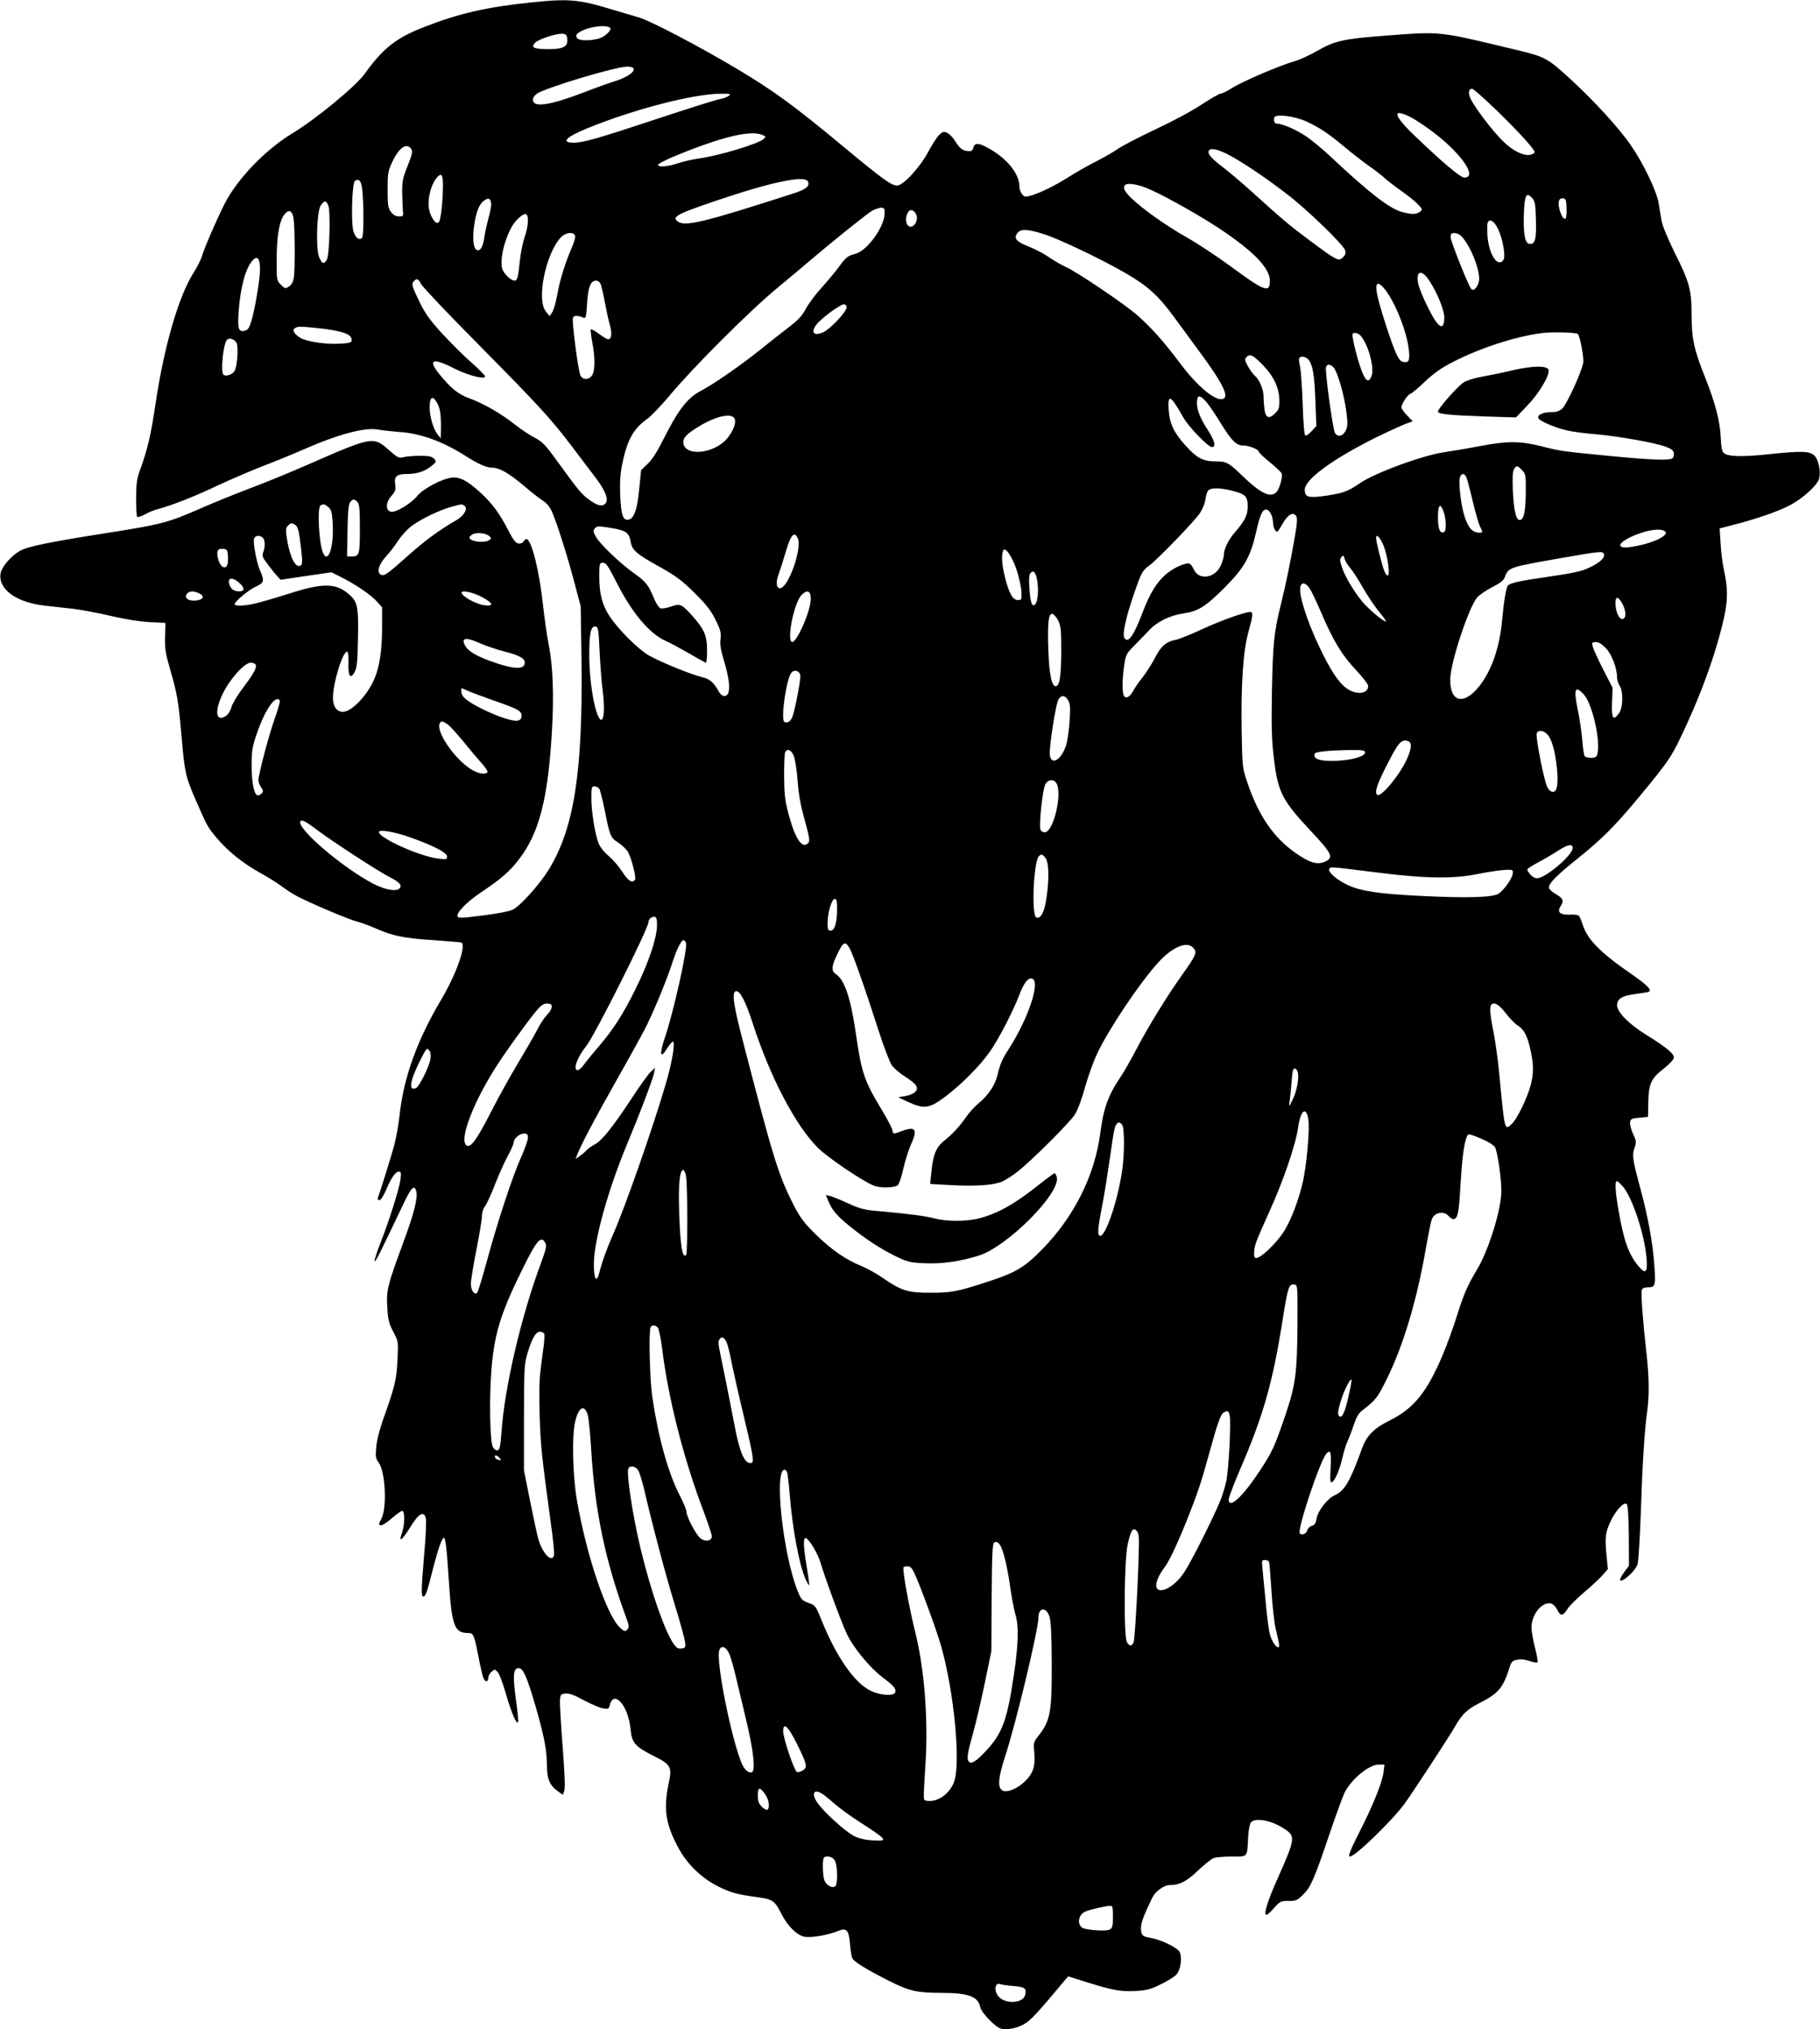  <svg version="1.0" xmlns="http://www.w3.org/2000/svg"
 width="1148pt" height="1280pt" viewBox="0 0 1148 1280"
 preserveAspectRatio="xMidYMid meet"><g transform="translate(0,1280) scale(0.1,-0.1)"
fill="#000000" stroke="none">
<path d="M3345 12784 c-279 -29 -451 -69 -671 -155 -175 -68 -258 -133 -374
-295 -57 -79 -308 -286 -456 -375 -171 -104 -348 -288 -428 -446 -54 -108
-124 -270 -140 -322 -7 -26 -32 -75 -54 -110 -94 -145 -188 -468 -241 -829
-30 -200 -50 -287 -101 -426 -17 -47 -21 -82 -21 -167 0 -60 2 -113 6 -118 3
-5 24 1 48 14 23 13 62 29 87 35 83 22 234 81 380 151 80 37 204 90 275 118
72 27 186 74 255 104 225 99 394 144 478 127 26 -5 87 -11 135 -15 133 -9 273
-61 417 -153 75 -48 129 -72 164 -72 46 0 105 -34 197 -111 46 -40 101 -83
122 -96 25 -16 45 -40 59 -71 33 -77 96 -276 140 -442 l41 -155 5 -337 c9
-709 -47 -1063 -207 -1324 -56 -91 -178 -227 -225 -251 -28 -14 -125 -31 -287
-49 -34 -4 -59 -3 -62 3 -14 22 55 93 151 157 125 84 178 130 238 209 126 166
180 379 205 797 14 233 7 419 -20 555 -11 55 -27 168 -36 250 -23 215 -73 415
-105 415 -5 0 -13 -7 -18 -16 -5 -9 -18 -14 -32 -12 -17 2 -33 23 -64 83 -54
106 -103 172 -179 241 -82 74 -129 98 -180 91 -62 -8 -181 -72 -215 -115 -37
-46 -132 -105 -164 -100 -37 5 -37 57 1 100 26 30 29 40 24 71 -8 51 8 67 70
67 66 0 119 17 159 51 32 26 32 28 15 46 -14 14 -33 18 -90 18 -40 0 -86 -4
-103 -9 -28 -7 -36 -3 -94 48 -94 84 -105 82 -500 -91 -113 -50 -279 -118
-370 -152 -91 -34 -236 -93 -322 -131 -193 -85 -245 -99 -573 -150 -374 -59
-513 -87 -562 -116 -53 -31 -111 -98 -119 -139 -18 -100 96 -184 277 -205 49
-5 130 -15 180 -20 51 -6 157 -26 238 -45 91 -21 183 -36 246 -39 l99 -5 -3
-88 c-2 -76 3 -105 33 -208 44 -152 52 -200 71 -417 19 -226 26 -259 87 -398
76 -174 75 -173 133 -243 69 -83 166 -162 275 -222 47 -25 108 -64 136 -85 28
-21 73 -50 100 -64 84 -44 325 -146 373 -158 25 -6 80 -26 121 -44 106 -47
182 -63 365 -74 88 -6 166 -13 174 -15 35 -13 -28 -193 -123 -355 -156 -262
-241 -499 -266 -738 -6 -54 -20 -133 -31 -177 -17 -65 -87 -290 -106 -342 -3
-7 2 -13 10 -13 9 0 26 27 43 66 32 77 59 114 81 114 13 0 14 -9 9 -50 -8 -60
-74 -269 -128 -404 -21 -54 -37 -104 -35 -110 4 -10 26 33 180 357 51 108 71
128 83 82 10 -42 -14 -137 -81 -319 -101 -274 -109 -304 -102 -411 4 -78 10
-102 37 -154 33 -62 33 -62 27 -179 -5 -123 -16 -167 -92 -380 -21 -60 -39
-130 -42 -171 -5 -59 -3 -72 16 -97 42 -58 53 -283 17 -353 -20 -37 -20 -41 0
-41 9 0 39 20 67 45 29 25 57 45 64 45 18 0 17 -87 -2 -140 -23 -64 2 -46 55
41 51 83 84 101 96 53 4 -15 0 -116 -10 -223 -19 -226 -20 -271 -6 -271 14 0
25 30 60 171 33 128 57 199 70 199 10 0 18 -67 31 -269 18 -284 35 -331 120
-331 36 0 39 -8 67 -150 11 -58 25 -118 31 -133 12 -30 31 -28 31 2 0 10 9 26
20 36 20 18 21 18 39 -1 10 -10 33 -71 51 -134 35 -122 70 -204 78 -181 2 7
-3 68 -13 135 -21 153 -18 200 12 204 31 5 53 -43 109 -233 56 -194 74 -285
74 -382 0 -84 18 -126 71 -163 l29 -21 9 24 c7 17 3 110 -10 279 -11 139 -18
271 -17 293 3 37 5 40 35 43 24 2 56 -9 115 -42 46 -24 100 -48 120 -51 34 -6
38 -5 44 19 25 102 117 -1 131 -149 8 -87 28 -111 143 -169 114 -57 120 -69
97 -179 -32 -156 -19 -248 56 -391 56 -109 148 -200 256 -254 80 -40 119 -51
259 -70 85 -12 100 -23 139 -100 40 -80 98 -138 148 -148 42 -8 151 11 213 37
51 21 66 5 73 -77 3 -38 9 -79 13 -91 8 -25 83 -71 241 -151 122 -61 173 -72
323 -72 170 0 232 -23 245 -90 7 -35 96 -127 131 -136 43 -10 111 5 157 36 37
24 85 77 245 269 l22 25 118 -37 c163 -51 214 -60 308 -55 69 4 93 10 158 42
42 20 86 48 98 61 27 29 39 110 20 145 -14 25 -119 76 -178 86 -56 9 -65 17
-65 62 0 35 17 80 71 192 20 41 74 80 111 80 61 0 105 22 177 91 40 38 85 74
99 79 15 6 66 10 115 10 103 0 96 -9 103 122 2 43 10 84 17 93 26 31 125 15
203 -35 81 -51 80 -61 -31 -311 -63 -141 -90 -224 -77 -237 4 -4 26 14 49 41
40 45 45 47 94 47 47 0 56 4 90 38 50 50 68 90 163 369 44 131 90 255 100 276
46 88 154 177 217 177 l35 0 -6 -47 c-8 -65 -66 -210 -149 -372 -62 -123 -77
-161 -63 -161 33 0 263 223 343 331 49 67 284 426 321 491 43 76 75 106 153
146 118 59 150 97 189 222 12 39 18 45 49 51 22 5 50 2 78 -8 24 -8 47 -12 50
-8 4 3 -4 45 -16 93 -12 48 -22 105 -22 126 0 84 68 166 124 152 12 -3 29 -21
39 -40 19 -42 37 -40 66 8 11 18 56 62 99 99 44 37 96 85 117 108 l37 42 -7
71 c-13 124 -10 157 22 226 34 74 87 130 104 113 7 -7 12 -77 13 -200 l1 -189
-27 -36 c-50 -66 -31 -79 31 -22 22 19 45 50 50 67 6 18 15 167 21 332 10 305
22 502 40 633 14 102 12 216 -4 362 -23 199 -37 386 -30 404 3 9 17 16 33 16
52 0 55 8 47 126 -10 152 -39 312 -91 505 -48 177 -52 204 -33 255 10 29 9 40
-11 82 -13 27 -21 60 -19 73 3 21 9 25 58 29 l55 5 2 93 c2 117 18 151 98 212
33 26 61 56 63 67 4 25 -44 65 -171 144 -110 67 -187 145 -187 188 0 42 32 61
120 72 39 5 76 11 81 14 19 12 -12 43 -113 113 -193 133 -274 215 -304 307 -9
28 -20 54 -25 59 -5 5 -30 9 -57 7 -63 -2 -83 16 -57 55 21 33 15 48 -34 76
-23 13 -41 31 -41 40 0 27 47 75 179 181 156 125 234 203 387 387 198 239 210
257 305 465 99 217 171 419 220 611 38 149 41 228 15 349 -10 44 -20 123 -23
176 l-6 96 84 22 c142 36 270 80 349 119 84 41 185 131 195 175 11 44 -4 117
-30 143 -30 30 -81 31 -299 8 -162 -17 -250 -14 -274 10 -10 9 -16 40 -18 93
-4 104 -33 217 -100 386 -69 173 -84 241 -84 392 0 156 -13 205 -106 390 -46
94 -78 171 -84 205 -5 30 -14 82 -19 115 -13 72 -97 248 -173 357 -75 110
-232 281 -382 419 -140 129 -163 141 -319 179 -528 127 -489 122 -851 95 -261
-20 -316 -32 -424 -94 -48 -27 -109 -56 -137 -64 -109 -32 -338 -130 -410
-176 -27 -17 -56 -31 -64 -31 -9 0 -65 -32 -126 -72 -60 -40 -190 -109 -287
-154 -97 -46 -203 -100 -235 -122 -32 -22 -95 -58 -141 -81 -46 -23 -134 -73
-195 -112 -92 -57 -209 -109 -247 -109 -19 0 -40 34 -40 64 0 78 -75 173 -186
236 -68 40 -96 42 -104 10 -5 -20 -12 -25 -34 -23 -34 2 -52 16 -83 66 -13 21
-35 43 -48 49 -22 10 -29 8 -51 -13 -14 -13 -44 -60 -67 -103 -51 -98 -159
-216 -198 -216 -37 0 -87 36 -339 245 -318 264 -436 350 -675 493 -235 140
-546 303 -615 322 -25 7 -96 28 -159 47 -223 68 -282 73 -526 47z m504 -160
c9 -9 -15 -38 -48 -57 -40 -24 -148 -29 -161 -7 -11 18 -6 27 31 46 56 28 157
39 178 18z m-271 -71 c5 -47 -25 -63 -118 -63 -93 0 -114 10 -84 41 24 23 134
59 174 56 20 -2 26 -8 28 -34z m418 -184 c12 -20 -39 -56 -111 -79 -38 -12
-126 -43 -195 -70 -216 -83 -321 -100 -328 -54 -2 14 6 29 22 41 45 36 496
172 573 173 17 0 35 -5 39 -11z m5445 -266 c140 -136 239 -245 239 -263 0 -5
-11 -12 -25 -16 -42 -10 -112 23 -174 85 -63 61 -171 202 -202 262 -20 39 -17
69 7 69 8 0 77 -62 155 -137z m-4845 92 c-11 -8 -36 -17 -55 -20 -20 -3 -198
-59 -397 -125 -375 -124 -464 -150 -526 -150 -83 0 -49 35 87 91 297 121 667
217 845 218 59 0 63 -1 46 -14z m4304 -135 c19 -10 67 -40 105 -68 196 -138
325 -312 231 -312 -24 0 -138 96 -314 265 -135 129 -144 177 -22 115z m-656
-28 c82 -38 139 -77 241 -162 44 -37 112 -90 150 -117 39 -27 84 -62 100 -77
17 -16 64 -52 105 -81 41 -29 89 -67 105 -85 29 -31 29 -32 11 -46 -24 -17
-48 -18 -113 -1 -78 21 -205 119 -450 349 -53 50 -126 110 -162 133 -62 40
-144 75 -176 75 -16 0 -24 19 -17 39 9 24 130 9 206 -27z m-3438 -82 c25 -10
26 -12 12 -26 -30 -30 -284 -107 -412 -124 -42 -6 -101 -20 -133 -31 -63 -21
-127 -26 -121 -7 2 6 47 29 99 51 292 121 476 167 555 137z m-2218 -82 c18
-18 15 -35 -20 -123 -28 -69 -32 -91 -31 -165 1 -47 3 -98 5 -115 3 -27 0 -30
-26 -30 -20 0 -35 9 -50 28 -18 25 -21 42 -21 140 0 103 2 117 29 175 39 84
84 120 114 90z m5147 -37 c79 -38 243 -147 385 -257 129 -99 353 -317 365
-353 5 -17 2 -29 -14 -44 -27 -27 -37 -22 -203 101 -135 101 -167 127 -369
310 -63 57 -147 128 -186 158 -73 55 -99 86 -88 104 11 17 48 11 110 -19z
m-4941 -212 c-2 -100 -13 -201 -25 -219 -16 -25 -56 30 -64 89 -8 59 13 143
46 185 33 42 44 28 43 -55z m-510 -7 c11 -90 11 -301 0 -312 -19 -19 -43 1
-55 42 -16 60 -8 306 10 317 25 16 39 1 45 -47z m2813 42 c11 -30 -13 -49 -98
-76 -561 -181 -677 -209 -724 -175 -39 29 -6 47 248 133 349 118 557 161 574
118z m2120 -34 c80 -28 316 -158 463 -254 225 -148 330 -256 330 -338 0 -78
-33 -66 -242 88 -81 60 -206 143 -278 184 -137 78 -285 183 -357 253 -40 39
-52 65 -36 80 12 13 63 7 120 -13z m2449 -71 c16 -18 20 -40 22 -134 4 -125
-5 -158 -41 -153 -28 4 -39 61 -35 188 5 122 15 142 54 99z m-6568 -32 c2 -14
-6 -56 -17 -94 -10 -37 -22 -91 -26 -120 -8 -59 -25 -89 -47 -80 -22 8 -29 70
-17 156 12 85 32 135 63 156 27 20 40 14 44 -18z m6777 23 c8 -14 9 -110 0
-118 -18 -18 -54 80 -41 113 6 17 32 20 41 5z m-7804 -37 c15 -38 7 -310 -9
-340 -18 -32 -31 -29 -49 15 -22 52 -15 288 10 326 22 33 35 33 48 -1z m3509
-48 c0 -84 -109 -236 -184 -256 -50 -13 -59 -20 -108 -87 -22 -30 -70 -87
-107 -128 -37 -40 -81 -100 -98 -131 -24 -46 -47 -71 -114 -122 -46 -35 -127
-99 -180 -142 -113 -91 -294 -216 -364 -252 -87 -44 -146 -120 -240 -307 -38
-76 -71 -129 -99 -155 l-42 -40 -12 -118 c-12 -131 -33 -190 -69 -195 -34 -5
-45 30 -51 153 -3 81 0 133 12 194 31 154 70 225 156 287 27 19 90 85 142 147
146 176 506 536 678 678 85 71 180 150 211 177 147 125 364 299 392 314 18 9
42 17 55 18 19 0 22 -5 22 -35z m201 -13 c11 -28 -11 -72 -36 -72 -33 0 -41
62 -13 97 13 17 38 5 49 -25z m-3929 -22 c8 -58 10 -323 1 -373 -4 -25 -14
-44 -30 -54 -23 -15 -26 -15 -51 11 -27 26 -27 29 -27 159 0 145 17 244 48
283 29 37 51 27 59 -26z m1478 -13 c0 -24 -9 -70 -21 -103 -11 -32 -25 -99
-30 -149 -11 -106 -16 -125 -33 -125 -22 0 -62 37 -76 69 -26 64 27 250 90
314 51 51 70 49 70 -6z m6118 -49 c30 -60 50 -172 36 -196 -34 -54 -91 28
-101 145 -3 39 -3 79 1 88 11 29 40 12 64 -37z m-2854 -38 c98 -33 355 -156
501 -240 144 -83 210 -143 310 -279 50 -68 125 -171 168 -229 140 -190 181
-274 142 -288 -46 -18 -161 77 -271 224 -106 141 -176 219 -267 301 -79 70
-389 280 -458 309 -24 11 -69 37 -100 58 -31 22 -88 52 -128 68 -80 31 -98 52
-75 84 21 31 67 28 178 -8z m-2967 -6 c3 -9 -4 -39 -17 -68 -43 -99 -79 -212
-94 -300 -9 -49 -23 -100 -32 -114 l-17 -26 -23 28 c-62 72 -3 365 94 469 29
31 79 37 89 11z m5593 -6 c53 -57 110 -194 110 -266 0 -41 -32 -84 -49 -66
-18 18 -131 303 -131 328 0 21 5 26 25 26 13 0 34 -10 45 -22z m-7580 -207 c0
-64 -31 -247 -55 -328 -13 -42 -21 -54 -41 -59 -39 -10 -46 9 -39 116 10 153
44 280 88 327 30 34 47 14 47 -56z m7364 -55 c50 -67 106 -196 106 -247 0 -94
-39 -70 -105 66 -25 49 -50 111 -57 136 -20 81 10 105 56 45z m-6348 -38 c9
-17 174 -192 368 -387 386 -391 450 -462 579 -631 48 -63 114 -150 146 -193
70 -90 93 -149 69 -174 -22 -21 -53 -12 -110 31 -45 35 -59 52 -207 256 -63
86 -83 106 -130 130 -31 16 -86 53 -123 82 -85 68 -198 133 -286 165 -71 25
-121 66 -193 156 -73 91 -38 102 98 32 85 -43 193 -71 193 -49 0 5 -39 45 -87
88 -49 42 -132 126 -186 184 -78 86 -106 125 -142 200 -49 101 -51 112 -33
130 18 18 26 15 44 -20z m1133 -1 c5 -13 17 -64 26 -113 9 -49 23 -113 31
-141 16 -55 12 -93 -10 -93 -7 0 -34 16 -59 35 -25 19 -48 31 -51 27 -2 -4 2
-41 10 -82 19 -99 18 -180 -2 -208 -21 -31 -62 -29 -74 3 -15 39 -54 341 -46
360 6 17 28 17 67 1 14 -6 17 6 22 89 6 103 22 145 57 145 12 0 24 -10 29 -23z
m4952 -39 c67 -92 134 -266 146 -378 7 -66 -2 -82 -39 -72 -27 7 -48 54 -108
237 -59 183 -72 255 -46 255 9 0 30 -19 47 -42z m-3401 -107 c0 -27 -101 -135
-146 -156 -60 -28 -83 -2 -43 49 30 39 149 126 170 126 12 0 19 -7 19 -19z
m-3332 -131 c130 -14 199 -34 207 -61 10 -29 2 -33 -74 -37 -83 -5 -206 13
-245 36 -40 24 -55 50 -36 62 19 12 30 12 148 0z m7943 -36 c14 -8 42 -152 35
-184 -11 -60 -105 -264 -132 -287 -18 -17 -38 -23 -73 -23 -52 0 -89 -19 -76
-40 11 -18 108 -59 179 -75 33 -8 116 -19 182 -24 143 -13 373 -53 441 -79 36
-13 49 -23 51 -41 2 -13 -2 -28 -10 -32 -22 -15 -136 -10 -405 16 -295 29
-294 28 -428 62 -129 32 -214 32 -385 -2 -74 -14 -170 -30 -212 -36 -133 -17
-440 -129 -539 -196 -75 -52 -106 -63 -209 -79 -117 -17 -140 -11 -140 37 0
65 175 193 450 330 74 36 157 74 183 84 l48 18 -35 36 c-20 20 -36 43 -36 51
0 23 38 80 58 87 9 3 51 38 92 78 55 51 102 85 175 122 174 89 392 160 560
182 61 8 209 5 226 -5z m-1369 -11 c49 -56 89 -203 69 -256 -22 -56 -48 -23
-86 107 -14 49 -28 106 -31 128 -6 33 -4 38 13 38 11 0 27 -8 35 -17z m-7090
-46 c13 -24 5 -146 -12 -176 -11 -22 -52 -37 -69 -26 -21 12 -4 192 20 221 13
16 47 6 61 -19z m6474 -140 c70 -72 104 -147 104 -228 0 -40 -5 -55 -25 -74
-39 -40 -61 -33 -69 21 -3 26 -6 64 -6 86 0 41 -27 105 -55 128 -9 7 -28 33
-42 57 -20 35 -23 46 -13 58 22 26 43 17 106 -48z m286 36 c28 -32 39 -95 45
-259 l6 -161 -30 -33 c-16 -18 -34 -30 -40 -27 -6 4 -13 87 -16 199 -4 106
-11 212 -17 236 -6 24 -8 47 -5 53 10 15 41 10 57 -8z m163 -55 c26 -37 64
-174 77 -272 10 -76 9 -96 -3 -121 -18 -37 -53 -45 -69 -15 -14 27 -64 394
-56 415 8 22 32 18 51 -7z m-807 -212 c17 -19 58 -80 92 -135 68 -111 98 -141
142 -141 35 0 98 -25 98 -39 0 -6 31 -35 69 -66 38 -31 72 -63 75 -71 8 -21
-12 -94 -31 -116 -37 -42 -100 -12 -218 102 -86 83 -99 90 -170 90 -76 0 -114
20 -183 95 -75 82 -104 140 -110 225 -8 110 11 101 93 -45 33 -58 156 -185
179 -185 28 0 18 40 -25 107 -47 71 -68 124 -69 169 0 55 16 57 58 10z m-4846
-17 c16 -33 21 -77 19 -169 l-1 -45 -20 25 c-27 34 -50 113 -50 170 0 72 22
80 52 19z m1868 -84 c18 -22 -1 -79 -42 -129 -84 -102 -278 -118 -278 -23 0
27 25 52 90 92 105 66 204 91 230 60z m4971 -331 c23 -24 24 -32 23 -142 -1
-120 -13 -172 -38 -172 -23 0 -37 57 -43 180 -4 80 -2 123 6 138 15 28 22 28
52 -4z m-351 -46 c6 -13 23 -81 40 -151 16 -70 37 -141 45 -157 19 -37 19 -40
-4 -40 -47 0 -76 37 -100 127 -17 62 -30 183 -24 215 7 34 30 37 43 6z m-1476
-84 c83 -21 96 -35 96 -99 0 -55 -18 -90 -81 -163 -39 -44 -69 -105 -69 -139
0 -15 -9 -47 -20 -71 -36 -79 -138 -94 -169 -25 -8 18 -20 34 -27 37 -26 10
-105 -27 -154 -70 -59 -54 -97 -117 -146 -245 -55 -145 -91 -192 -113 -150
-12 22 12 132 62 276 47 136 52 146 99 180 52 39 281 275 317 329 15 22 31 60
34 84 3 23 11 49 17 57 16 20 76 19 154 -1z m-5520 -70 c13 -13 16 -43 16
-168 0 -165 -3 -176 -53 -176 l-28 0 3 163 c2 121 7 168 17 180 17 21 25 21
45 1z m-184 -32 c19 -15 24 -31 28 -94 13 -207 -53 -307 -78 -118 -14 109 -13
217 3 223 20 9 24 8 47 -11z m858 9 c26 -16 2 -61 -46 -90 -111 -64 -198 -128
-304 -222 -132 -118 -153 -133 -173 -125 -31 11 -18 64 28 114 24 26 60 72 79
103 20 30 58 72 85 92 62 45 180 102 253 121 67 18 62 17 78 7z m6179 -42 c15
-43 16 -116 3 -124 -26 -16 -40 18 -40 92 0 82 15 95 37 32z m-1088 -15 c6
-14 11 -37 11 -53 0 -15 6 -35 13 -45 13 -17 16 -14 45 37 34 60 67 81 87 53
9 -12 8 -39 -6 -122 -27 -157 -57 -305 -89 -434 -44 -179 -51 -245 -57 -545
-4 -219 -2 -310 11 -417 26 -225 49 -272 241 -477 130 -139 139 -162 80 -187
-49 -20 -94 -6 -182 55 -140 98 -234 235 -304 442 -32 93 -33 97 -37 324 -5
294 9 510 43 630 29 104 30 125 11 125 -34 0 -190 -56 -306 -110 -69 -32 -141
-61 -161 -65 -63 -12 -96 -40 -133 -113 -19 -37 -54 -92 -77 -122 -24 -30 -51
-68 -59 -84 -20 -40 -47 -56 -60 -36 -13 20 -12 105 1 193 10 67 14 75 63 124
28 28 69 71 92 95 51 56 132 96 220 109 91 13 138 42 259 163 125 126 164 195
200 358 25 110 42 143 70 132 7 -3 17 -16 24 -30z m-6154 -67 c14 -11 21 -39
31 -123 15 -117 13 -134 -11 -134 -31 0 -63 79 -79 197 -4 30 -2 46 10 57 19
19 25 20 49 3z m1994 -18 c88 -15 109 -29 118 -82 9 -57 35 -80 183 -162 105
-59 140 -85 221 -165 74 -73 104 -112 132 -169 32 -64 36 -81 32 -120 -5 -34
1 -69 19 -130 45 -146 47 -231 5 -231 -12 0 -27 12 -37 31 -30 55 -56 77 -107
89 -65 15 -254 92 -331 135 -67 38 -191 161 -249 248 -46 70 -65 140 -65 250
0 78 2 87 19 87 25 0 32 -10 95 -133 94 -185 205 -316 306 -360 25 -11 90 -46
146 -78 55 -33 104 -59 107 -59 4 0 7 35 7 77 0 92 -17 133 -91 216 -69 77
-78 82 -137 61 -27 -10 -56 -14 -66 -11 -9 4 -26 28 -37 54 -40 96 -52 111
-131 168 -93 67 -219 188 -242 234 -14 25 -15 36 -5 47 14 17 23 17 108 3z
m6641 -19 c37 -23 -68 -76 -199 -98 -134 -24 -92 41 58 89 62 20 118 24 141 9z
m-7412 -33 c13 -13 12 -16 -8 -27 -26 -14 -96 -8 -114 10 -8 8 -6 15 9 26 24
19 90 13 113 -9z m1944 -12 c29 -64 -60 -315 -112 -315 -24 0 -28 37 -8 90 11
30 29 87 40 125 35 122 57 149 80 100z m-3374 3 c14 -14 16 -57 2 -92 -8 -22
-4 -33 27 -73 19 -26 46 -60 59 -74 l24 -26 161 24 160 23 62 -31 c90 -45 191
-114 226 -155 l31 -35 0 -128 c0 -141 -16 -248 -49 -325 -45 -103 -143 -206
-198 -206 -39 0 -63 34 -63 88 0 93 61 292 90 292 6 0 9 -30 8 -70 -3 -86 12
-108 39 -59 15 28 18 63 21 209 4 205 -2 235 -59 283 -81 70 -165 71 -377 2
-59 -19 -141 -43 -182 -54 -77 -22 -160 -28 -160 -12 0 17 92 93 136 112 50
23 53 35 24 101 -22 51 -46 179 -37 202 7 19 38 21 55 4z m7070 -52 c25 -63
42 -186 25 -186 -6 0 -15 12 -21 28 -15 36 -52 186 -52 207 0 33 25 7 48 -49z
m-7290 -66 c3 -56 -10 -80 -35 -64 -21 13 -39 74 -30 99 5 11 16 15 34 13 26
-3 28 -7 31 -48z m4977 -92 c14 -45 27 -105 28 -133 2 -47 1 -50 -22 -50 -33
0 -55 40 -81 140 -20 80 -25 140 -13 171 12 31 59 -37 88 -128z m3702 107 c8
-23 -23 -52 -91 -85 -49 -23 -97 -34 -241 -55 -201 -29 -260 -42 -274 -59 -11
-13 -26 -105 -36 -216 -15 -171 -66 -320 -144 -418 -99 -125 -188 -101 -183
48 3 107 116 447 169 511 14 16 57 46 95 65 49 25 72 42 79 62 24 64 27 64
356 122 256 44 262 45 270 25z m-1600 -88 c15 -18 50 -71 77 -119 27 -48 73
-117 102 -153 30 -36 50 -65 45 -65 -16 0 -108 77 -148 125 -52 63 -109 157
-128 216 -14 41 -15 52 -4 65 12 14 14 13 20 -10 4 -15 20 -41 36 -59z m-1972
-100 c7 -65 -3 -128 -22 -134 -16 -6 -24 24 -30 109 -4 55 -2 82 7 93 21 25
38 0 45 -68z m-5034 5 c33 -30 33 -52 -1 -52 -32 0 -51 12 -61 37 -19 50 14
58 62 15z m6748 -31 c11 -15 45 -85 74 -154 77 -179 131 -269 220 -363 42 -45
77 -90 77 -101 0 -51 -75 -59 -137 -14 -50 36 -100 112 -168 254 -86 180 -138
349 -121 392 9 24 33 18 55 -14z m-7004 -33 c39 -18 28 -42 -21 -46 -48 -4
-75 18 -54 43 15 18 40 19 75 3z m1789 -26 c68 -37 73 -57 12 -50 -49 6 -136
52 -144 77 -7 22 72 6 132 -27z m2070 -12 c-1 -77 -92 -281 -119 -269 -34 14
15 250 61 296 37 37 59 27 58 -27z m5111 -14 c23 -35 34 -80 24 -99 -22 -38
-59 19 -59 89 0 40 13 44 35 10z m-3550 -121 c17 -35 19 -60 19 -195 -1 -155
-9 -210 -32 -218 -26 -8 -44 69 -49 218 -7 173 0 243 25 238 9 -2 26 -21 37
-43z m-2893 -192 c4 -84 12 -186 17 -228 22 -156 7 -255 -27 -180 -29 63 -54
232 -55 370 -1 150 9 199 41 193 15 -3 18 -22 24 -155z m-751 48 c35 -15 102
-38 149 -50 97 -25 130 -43 130 -71 0 -42 -59 -43 -176 -4 -133 44 -191 80
-207 126 -13 37 20 37 104 -1z m7099 -30 c37 -39 70 -126 70 -185 0 -14 7 -38
16 -51 24 -36 22 -140 -4 -174 -37 -50 -47 -35 -44 67 l4 93 -60 117 c-33 64
-62 129 -66 145 -6 24 -4 27 20 27 18 0 39 -13 64 -39z m-8517 -105 c7 -19
-12 -54 -82 -147 -33 -44 -65 -97 -71 -119 -6 -23 -21 -47 -35 -56 -65 -42
-74 31 -18 144 45 92 136 192 175 192 14 0 28 -6 31 -14z m3435 -66 c4 -24
-32 -213 -50 -262 -10 -28 -33 -42 -50 -32 -25 15 12 273 44 311 18 22 52 12
56 -17z m-1941 -156 c161 -56 183 -68 183 -99 0 -17 -7 -26 -23 -30 -29 -8
-125 24 -221 71 -97 48 -136 79 -136 110 l0 24 38 -16 c20 -10 92 -36 159 -60z
m6882 37 c54 -57 108 -292 87 -375 -5 -22 -12 -26 -41 -26 -18 0 -37 5 -40 11
-4 5 -11 54 -15 107 -5 53 -18 139 -29 191 -26 126 -16 150 38 92z m-3253 -36
c14 -21 16 -43 11 -128 -3 -56 -13 -126 -22 -156 -29 -95 -96 -134 -103 -61
-5 50 38 321 54 348 19 29 40 28 60 -3z m-4971 -4 c3 -5 -11 -54 -30 -108 -36
-97 -105 -359 -105 -395 0 -10 7 -30 17 -44 15 -23 15 -27 1 -41 -9 -8 -21
-12 -27 -9 -20 13 -35 92 -34 191 0 86 4 113 32 195 52 153 120 252 146 211z
m1057 -149 c14 -9 59 -58 99 -107 40 -50 92 -111 116 -138 24 -26 41 -52 38
-57 -12 -19 -61 -10 -106 19 -107 69 -224 243 -194 290 9 15 16 14 47 -7z
m6938 -64 c28 -30 49 -105 60 -208 11 -104 2 -155 -25 -155 -12 0 -26 12 -36
32 -20 40 -74 316 -66 337 9 23 43 20 67 -6z m-876 -44 c24 -9 19 -52 -13
-119 -49 -104 -164 -239 -185 -218 -16 16 -2 60 53 170 83 164 100 184 145
167z m-3878 -90 c9 -21 20 -91 25 -158 6 -86 19 -157 45 -249 28 -102 33 -131
24 -142 -38 -46 -84 20 -127 184 -21 78 -26 121 -27 231 0 74 2 143 6 153 12
28 38 19 54 -19z m3604 20 c0 -50 -298 -77 -317 -28 -3 8 -2 18 1 22 11 11 96
19 209 21 91 1 107 -1 107 -15z m-1950 -189 c46 -55 -13 -315 -71 -315 -11 0
-23 8 -26 17 -11 29 14 262 32 289 18 27 47 31 65 9z m-2881 -39 c6 -7 22 -70
36 -140 32 -161 36 -170 85 -201 22 -14 49 -40 60 -57 22 -37 55 -163 45 -177
-15 -25 -43 -8 -79 49 -21 33 -60 78 -86 100 -28 23 -55 57 -64 80 -23 58 -46
201 -46 286 0 66 2 74 19 74 10 0 24 -6 30 -14z m-1768 -269 c100 -74 377
-254 446 -289 63 -32 82 -53 63 -72 -21 -21 -90 -9 -164 29 -192 99 -488 352
-461 394 8 14 32 1 116 -62z m574 -38 c145 -51 235 -97 235 -121 0 -19 -4 -20
-54 -14 -116 13 -376 130 -376 168 0 18 100 1 195 -33z m7335 -68 c0 -45 -172
-191 -225 -191 -14 0 -33 12 -45 27 -20 26 -21 28 -3 41 10 7 39 24 65 38 26
13 75 42 109 64 68 44 99 51 99 21z m-3323 -67 c20 -31 21 -142 2 -259 -13
-82 -35 -122 -62 -112 -32 12 -18 344 15 385 15 18 26 15 45 -14z m2070 -85
c319 -41 499 -44 658 -11 61 12 135 23 165 25 53 2 55 1 52 -23 -3 -30 -50
-97 -86 -125 -35 -26 -193 -31 -497 -16 -262 13 -379 30 -463 71 -66 31 -122
82 -112 99 9 15 2 15 283 -20z m-3387 -231 c0 -86 -15 -138 -40 -138 -17 0
-20 7 -20 48 0 64 26 152 45 152 12 0 15 -14 15 -62z m-1136 -110 c-2 -79 -55
-235 -135 -396 -80 -162 -142 -258 -236 -367 -38 -44 -79 -95 -91 -112 -13
-18 -30 -33 -38 -33 -32 0 -5 79 54 152 54 68 392 741 392 781 0 19 22 38 40
34 11 -2 15 -16 14 -59z m183 -105 c12 -31 -78 -435 -132 -594 -38 -113 -31
-144 15 -69 14 22 29 40 34 40 17 0 -4 -129 -44 -265 -80 -274 -258 -782 -332
-949 -43 -98 -71 -176 -88 -245 -18 -69 -35 -37 -34 62 2 145 88 458 206 742
89 214 163 410 173 455 l7 35 -27 -25 c-15 -14 -70 -90 -122 -170 -119 -181
-188 -267 -234 -290 -19 -10 -41 -26 -49 -35 -7 -9 -26 -25 -42 -36 l-28 -20
11 28 c22 58 110 226 236 448 72 127 155 277 186 335 52 99 143 317 182 440
23 71 53 130 66 130 5 0 12 -7 16 -17z m1031 -32 c20 -34 93 -239 182 -516 33
-104 72 -205 85 -224 13 -19 51 -51 84 -72 73 -46 89 -71 63 -97 -11 -11 -39
-22 -63 -26 l-44 -7 64 -30 c101 -46 133 -41 231 32 108 81 223 198 287 290
55 80 146 256 184 357 27 71 53 105 77 100 59 -11 -20 -251 -146 -446 -42 -65
-53 -91 -71 -166 -14 -59 -57 -124 -116 -173 -24 -20 -59 -57 -76 -82 -50 -70
-88 -112 -141 -154 -54 -43 -74 -92 -84 -208 l-7 -67 129 -7 c159 -9 272 -1
327 23 23 11 67 39 97 63 89 70 327 308 359 358 18 27 45 100 66 176 20 72 55
167 77 213 80 164 264 438 382 569 88 98 180 138 220 97 30 -30 23 -46 -71
-178 -90 -126 -216 -331 -286 -466 -33 -63 -76 -139 -97 -170 -80 -119 -109
-197 -130 -358 -35 -266 -163 -523 -363 -729 -113 -116 -169 -150 -342 -206
-192 -63 -231 -71 -360 -71 -146 -1 -188 12 -299 88 -42 30 -107 66 -144 81
-97 39 -195 107 -293 205 -71 71 -94 102 -136 185 -95 188 -126 289 -328 1070
-50 196 -59 267 -33 273 25 5 62 -66 107 -206 110 -339 270 -643 410 -782 62
-62 287 -214 354 -239 42 -16 133 -14 150 4 9 8 25 56 36 108 12 51 33 116 46
146 33 70 33 101 1 101 -13 0 -40 -7 -59 -15 -47 -19 -57 -19 -57 3 0 10 -30
68 -66 128 -112 184 -130 238 -164 475 -33 230 -72 348 -127 384 -30 20 -29
47 3 115 42 90 54 97 82 51z m-1878 -372 c0 -11 -13 -34 -29 -50 -17 -16 -45
-60 -64 -97 -19 -37 -73 -130 -119 -207 -47 -78 -122 -213 -167 -301 -90 -176
-128 -231 -154 -221 -55 21 24 244 168 476 57 93 203 296 267 374 31 36 46 47
69 47 23 0 29 -5 29 -21z m6017 -39 c26 -34 61 -70 79 -80 38 -24 60 -68 79
-158 19 -87 19 -144 0 -217 -21 -79 -86 -214 -119 -244 -46 -44 -45 -48 -80
325 -9 88 -25 204 -36 258 -21 101 -25 158 -13 169 18 19 47 2 90 -53z m-6782
-290 c-8 -49 -72 -177 -92 -184 -48 -19 -38 45 29 179 38 74 41 78 55 60 9
-13 12 -32 8 -55z m5470 -81 c11 -34 -4 -121 -31 -174 -23 -49 -24 -49 -20
-15 3 19 8 71 12 115 3 44 8 83 11 88 8 14 22 7 28 -14z m67 -295 c11 -61 -10
-302 -37 -411 -26 -108 -67 -216 -110 -290 -51 -86 -169 -196 -189 -176 -10
11 -7 59 8 99 7 22 46 111 86 199 85 187 164 419 178 523 15 106 49 137 64 56z
m-1172 -43 c13 -26 13 -179 -1 -278 -26 -188 -103 -418 -139 -418 -20 0 -17
41 15 205 13 69 33 195 45 280 12 85 25 172 31 193 11 40 32 48 49 18z m-3750
-77 c0 -15 -18 -67 -40 -116 -55 -121 -147 -400 -215 -648 -30 -112 -60 -209
-65 -214 -17 -17 -40 15 -40 56 0 22 16 119 35 215 19 96 35 192 35 213 0 22
8 48 20 62 10 14 39 76 63 139 25 63 61 144 81 180 20 36 36 73 36 82 0 25 37
57 65 57 20 0 25 -5 25 -26z m6047 -22 c21 -11 45 -27 51 -35 16 -18 42 -193
42 -278 0 -118 -79 -373 -154 -498 -59 -98 -83 -153 -126 -290 -23 -74 -64
-186 -90 -248 -100 -235 -181 -336 -333 -412 -98 -48 -146 -96 -173 -170 -81
-222 -111 -272 -176 -303 -47 -22 -107 -100 -114 -149 -5 -28 -12 -39 -29 -43
-12 -3 -25 -15 -28 -26 -6 -23 -34 -37 -48 -23 -20 20 127 459 168 505 26 29
32 5 26 -94 -4 -62 -3 -88 5 -88 18 0 51 74 69 153 9 39 24 88 33 107 9 19 27
65 39 102 16 48 31 75 52 90 87 67 98 81 157 201 104 211 190 498 246 824 15
83 31 165 37 181 15 44 76 57 106 22 10 -11 23 -20 29 -20 28 0 36 35 45 197
10 172 22 273 39 317 9 25 10 25 48 12 21 -8 57 -23 79 -34z m-5050 -219 c10
-48 11 -489 1 -499 -24 -24 -37 58 -44 271 -6 176 3 265 26 265 5 0 13 -17 17
-37z m5912 -70 c59 -72 134 -299 147 -449 8 -89 -6 -104 -49 -53 -63 74 -95
163 -127 350 -22 124 -25 189 -11 189 5 0 23 -17 40 -37z m-6799 -354 c9 -17
4 -40 -28 -127 -123 -328 -230 -784 -249 -1067 -7 -91 -11 -110 -25 -113 -9
-2 -22 7 -29 20 -18 33 -24 291 -10 478 17 229 57 363 193 638 95 193 121 222
148 171z m4744 -509 c-2 -311 -12 -386 -76 -575 -67 -198 -84 -236 -165 -357
-106 -161 -193 -240 -193 -176 0 12 32 96 71 187 151 350 209 557 273 969 29
181 37 205 69 200 22 -3 22 -3 21 -248z m-4034 -25 c6 -8 18 -65 26 -127 38
-314 135 -696 259 -1023 30 -80 55 -154 55 -165 0 -32 -46 -38 -76 -9 -29 28
-84 134 -84 164 0 12 -20 59 -44 106 -71 137 -133 360 -171 614 -17 111 -24
422 -11 444 10 15 31 14 46 -4z m-717 -37 c2 -7 1 -40 -3 -73 -5 -33 -14 -103
-20 -155 -9 -64 -10 -159 -6 -290 6 -187 12 -249 70 -674 15 -104 24 -198 20
-208 -15 -47 -73 15 -99 106 -8 28 -31 137 -52 241 l-38 190 0 330 c0 288 2
338 18 395 29 102 55 150 82 150 12 0 25 -6 28 -12z m1156 -71 c6 -18 20 -79
31 -137 12 -58 46 -207 76 -332 62 -259 64 -281 32 -276 -35 5 -64 76 -93 228
-27 142 -65 333 -92 462 -13 63 -14 80 -3 93 16 20 35 5 49 -38z m3917 -324
c-22 -100 -40 -138 -57 -127 -14 8 -11 36 11 105 19 62 57 135 65 127 2 -2 -6
-49 -19 -105z m-4800 -114 c7 -19 17 -119 23 -224 24 -390 88 -697 221 -1059
19 -53 20 -61 6 -75 -14 -14 -19 -12 -47 14 -84 82 -208 447 -270 802 -27 154
-33 415 -10 501 22 87 56 105 77 41z m4050 -5 c10 -39 -5 -342 -21 -416 -7
-35 -25 -93 -40 -129 -52 -124 -184 -385 -227 -449 -85 -126 -213 -153 -164
-35 9 20 26 49 38 64 28 33 81 145 144 301 66 166 90 237 135 400 56 206 78
269 97 280 26 14 31 12 38 -16z m-4605 -270 c12 -14 11 -16 -5 -13 -11 2 -21
10 -24 17 -5 17 13 15 29 -4z m874 -77 c8 -13 24 -64 36 -113 55 -237 135
-539 194 -732 36 -116 66 -227 67 -245 3 -28 0 -32 -24 -35 -22 -3 -32 4 -53
35 -57 88 -141 332 -204 593 -51 212 -92 484 -77 509 12 19 45 12 61 -12z
m940 -14 c3 -10 11 -72 16 -138 17 -214 60 -445 99 -533 11 -25 22 -43 24 -41
2 2 -5 54 -15 114 -22 131 -24 188 -6 183 22 -7 76 -98 93 -156 24 -84 132
-378 165 -447 40 -86 146 -215 226 -275 73 -55 88 -73 79 -96 -9 -23 -93 -18
-151 10 -104 48 -219 213 -315 451 -35 87 -38 90 -81 105 -40 14 -46 21 -68
75 -93 234 -150 765 -82 765 5 0 12 -8 16 -17z m2219 -446 c-2 -188 -25 -611
-34 -628 -14 -25 -26 -24 -42 4 -21 36 -17 519 5 616 20 89 33 109 56 86 11
-11 16 -34 15 -78z m-865 -35 c19 -49 40 -145 55 -257 9 -60 23 -132 31 -159
22 -71 19 -187 -10 -381 -42 -286 -73 -369 -176 -479 -64 -69 -95 -87 -110
-65 -12 18 -5 58 32 189 16 58 48 195 71 305 l41 200 2 339 c2 272 5 340 16
346 17 11 34 -3 48 -38z m1686 -84 c2 -7 9 -89 15 -183 6 -93 17 -199 26 -235
26 -111 27 -120 15 -120 -14 0 -39 40 -51 81 -6 19 -17 104 -25 189 -8 85 -18
183 -21 218 -6 59 -6 62 15 62 12 0 24 -6 26 -12z m-2236 -74 c34 -72 136
-349 165 -449 84 -291 128 -750 83 -867 -30 -77 -108 -129 -174 -116 -21 4
-20 -7 -5 240 17 273 -7 587 -63 814 -42 173 -81 383 -76 417 1 4 12 7 25 7
18 0 29 -10 45 -46z m850 -269 c10 -30 14 -107 15 -295 1 -312 -8 -363 -87
-463 -28 -36 -29 -42 -23 -100 8 -86 -7 -133 -60 -184 -48 -47 -115 -73 -142
-56 -31 19 -25 81 16 208 68 205 212 806 212 882 0 64 48 69 69 8z m-2019
-237 c10 -24 28 -86 40 -138 12 -52 40 -168 61 -256 54 -220 68 -354 37 -354
-26 0 -48 25 -66 73 -67 178 -154 622 -136 694 10 39 43 29 64 -19z m427 -568
c64 -130 68 -146 37 -167 -13 -8 -30 -13 -37 -10 -17 6 -87 213 -87 257 0 61
32 31 87 -80z m-199 -320 c23 -34 29 -84 12 -95 -5 -3 -21 5 -35 19 -19 20
-25 35 -25 71 0 55 13 56 48 5z m362 3 c14 -9 48 -37 75 -61 28 -25 91 -71
140 -103 198 -128 202 -133 98 -127 -43 2 -85 12 -114 26 -53 26 -192 151
-233 211 -42 60 -21 92 34 54z m74 -415 c19 -27 22 -148 5 -165 -16 -16 -54 3
-68 34 -12 26 -15 135 -4 146 14 15 53 6 67 -15z m1756 -358 c0 -60 -3 -71
-21 -81 -19 -10 -115 -6 -162 7 -43 13 -41 80 3 104 22 12 130 38 163 39 15 1
17 -9 17 -69z m-627 -437 c73 -6 84 -15 73 -57 -12 -50 -116 -59 -163 -14 -35
33 -30 97 6 83 9 -4 47 -9 84 -12z"/>
<path d="M9540 10464 c-58 -14 -142 -31 -188 -39 -46 -8 -99 -24 -118 -36 -37
-22 -164 -166 -164 -185 0 -16 74 -23 298 -31 l194 -6 71 74 c74 76 142 190
135 225 -5 29 -101 28 -228 -2z"/>
<path d="M6555 5329 c-154 -123 -260 -183 -380 -214 -76 -20 -204 -20 -277 -1
-60 16 -158 29 -347 46 -99 8 -124 15 -200 49 -47 22 -99 43 -114 47 l-28 6
16 -38 c23 -56 55 -94 132 -156 102 -83 199 -146 291 -191 77 -37 92 -41 185
-45 108 -5 221 11 340 48 180 56 518 395 493 495 -4 14 -10 25 -14 25 -4 0
-48 -32 -97 -71z"/>
</g>
</svg>
